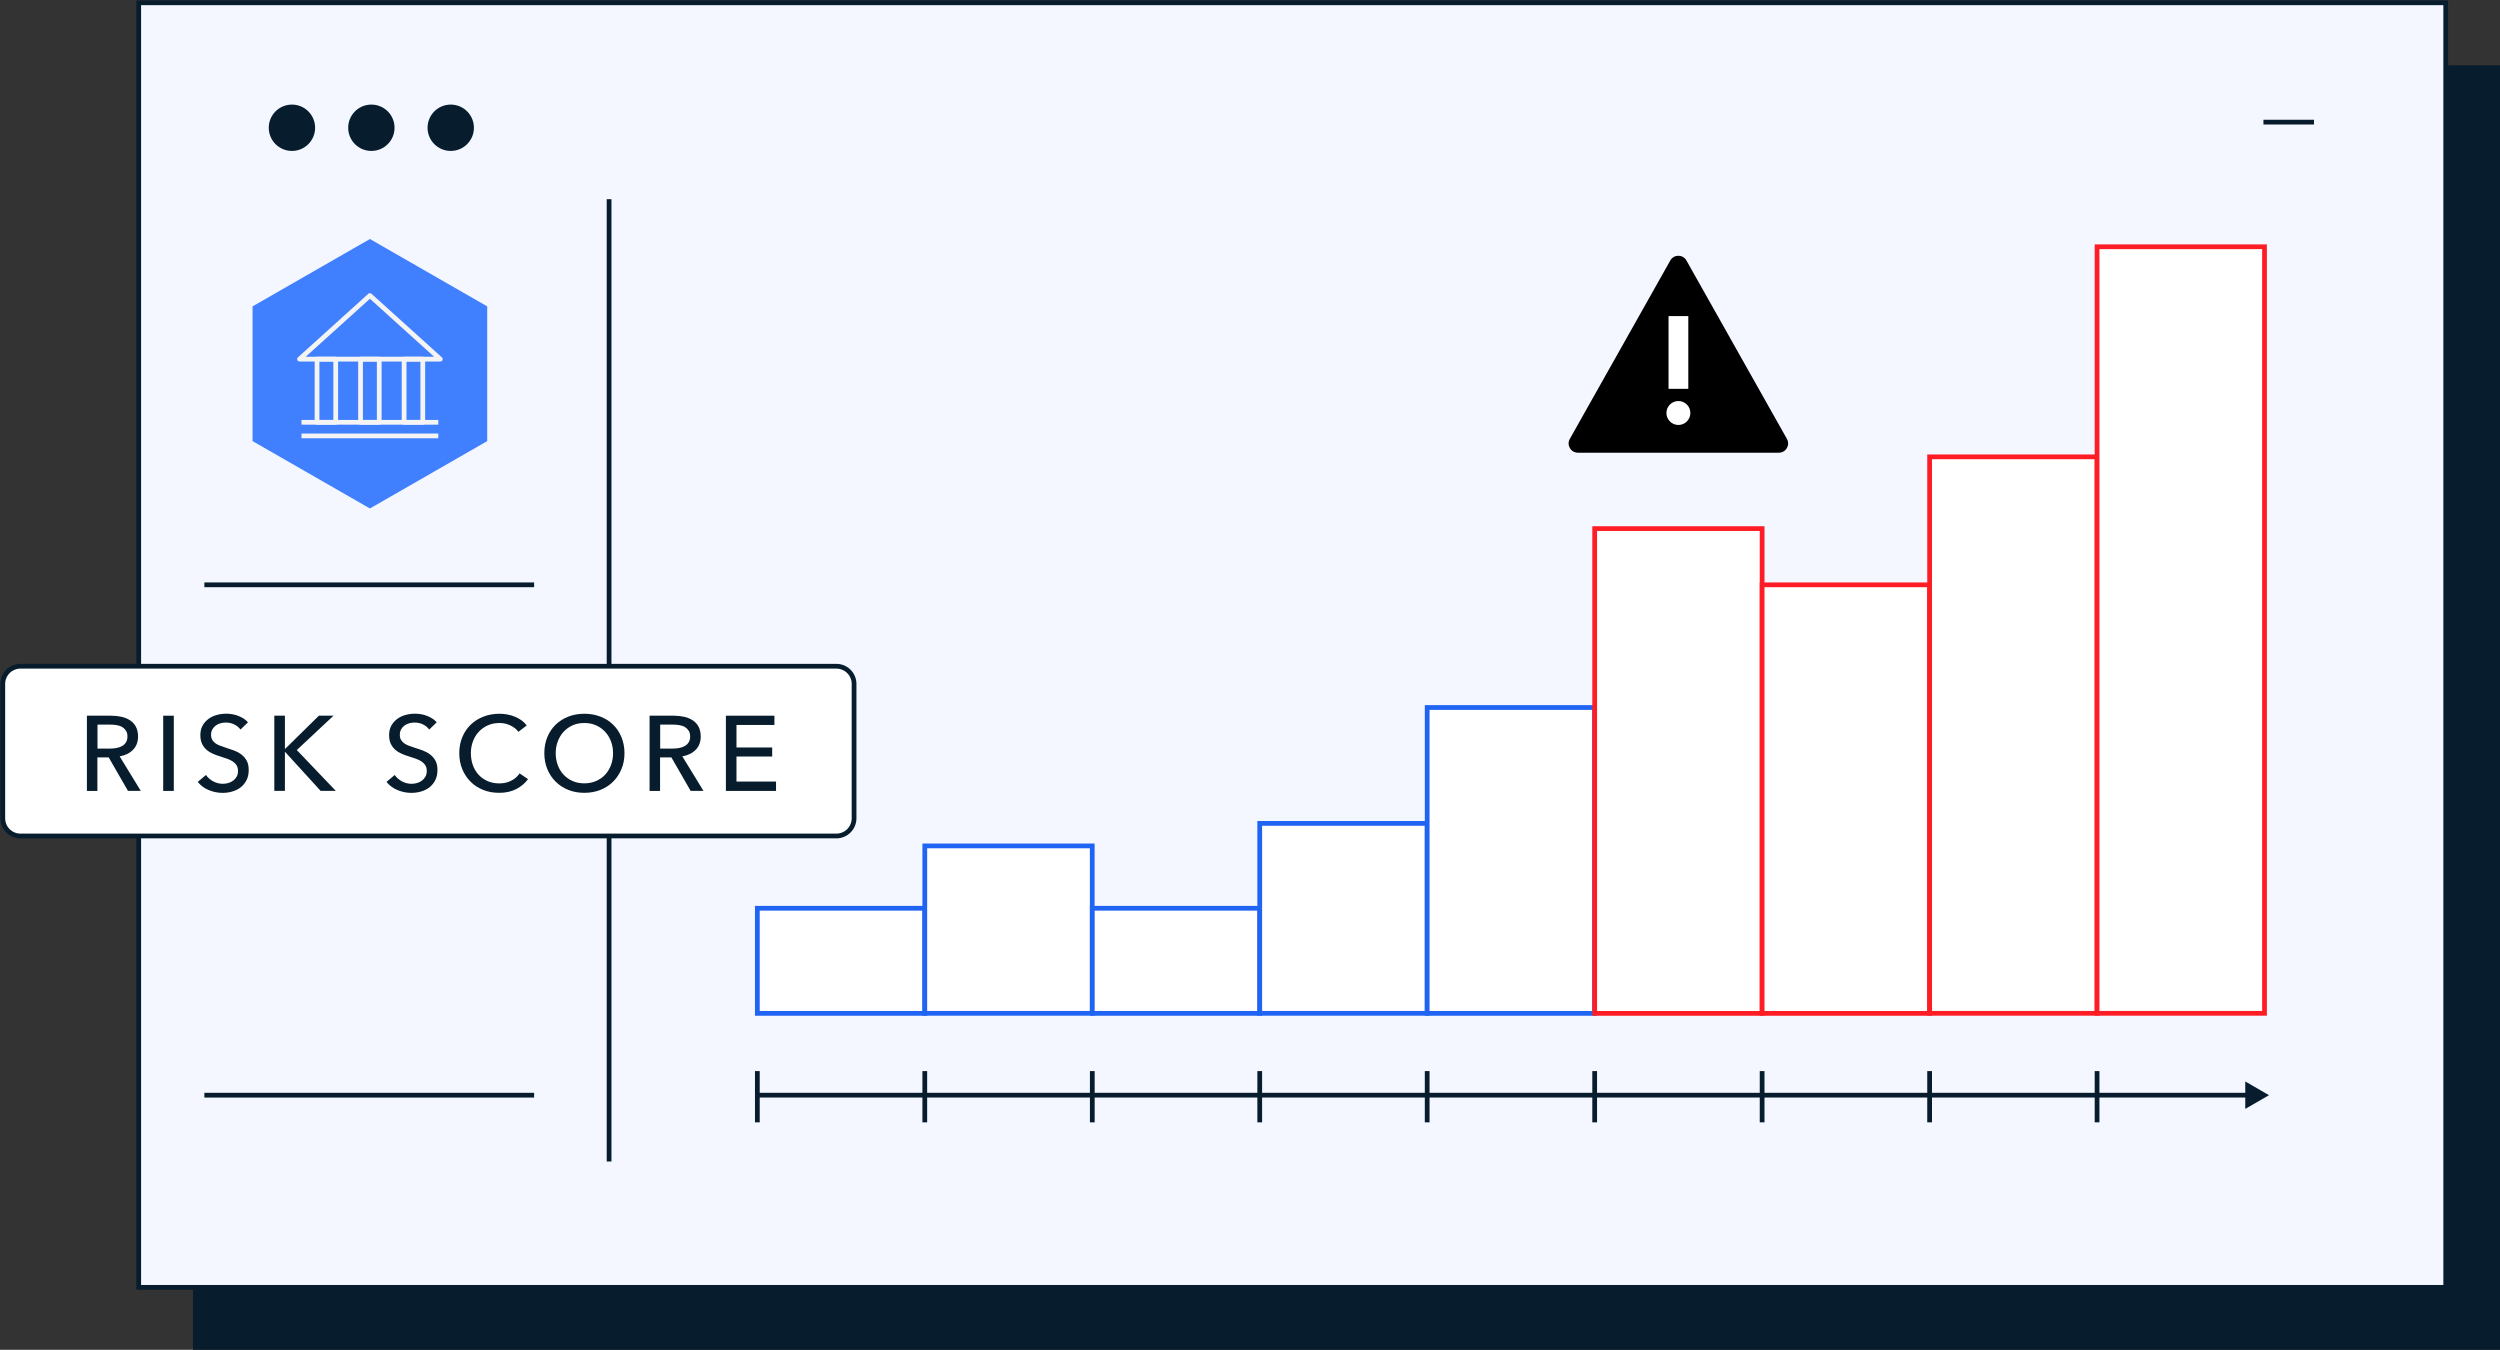 <svg width="526" height="284" viewBox="0 0 526 284" fill="none" xmlns="http://www.w3.org/2000/svg">
<rect x="0" y="0" width="526" height="284" fill="#333333" stroke="none"/>
<g clip-path="url(#clip0_17472_33236)">
<path d="M526 13.728H40.605V284H526V13.728Z" fill="#071C2C"/>
<path d="M514.581 0.587H29.186V270.859H514.581V0.587Z" fill="#F4F7FF" stroke="#071C2C" stroke-miterlimit="10"/>
<path d="M128.152 41.911V244.377" stroke="#071C2C" stroke-miterlimit="10"/>
<path d="M42.999 230.427H112.38" stroke="#071C2C" stroke-miterlimit="10"/>
<path d="M42.999 123.045H112.38" stroke="#071C2C" stroke-miterlimit="10"/>
<path d="M102.51 92.809V64.462L77.83 50.288L53.139 64.462V92.809L77.83 106.982L102.51 92.809Z" fill="#4080FF"/>
<path d="M61.424 31.257C63.842 31.257 65.801 29.298 65.801 26.881C65.801 24.464 63.842 22.504 61.424 22.504C59.006 22.504 57.047 24.464 57.047 26.881C57.047 29.298 59.006 31.257 61.424 31.257Z" fill="#071C2C" stroke="#071C2C" stroke-miterlimit="10"/>
<path d="M78.135 31.257C80.553 31.257 82.513 29.298 82.513 26.881C82.513 24.464 80.553 22.504 78.135 22.504C75.718 22.504 73.758 24.464 73.758 26.881C73.758 29.298 75.718 31.257 78.135 31.257Z" fill="#071C2C" stroke="#071C2C" stroke-miterlimit="10"/>
<path d="M94.835 31.257C97.253 31.257 99.213 29.298 99.213 26.881C99.213 24.464 97.253 22.504 94.835 22.504C92.418 22.504 90.458 24.464 90.458 26.881C90.458 29.298 92.418 31.257 94.835 31.257Z" fill="#071C2C" stroke="#071C2C" stroke-miterlimit="10"/>
<path d="M476.229 25.696H486.862" stroke="#071C2C" stroke-miterlimit="10"/>
<path d="M70.636 75.561H66.705V88.855H70.636V75.561Z" stroke="#F4F4F4" stroke-linejoin="round"/>
<path d="M79.79 75.561H75.859V88.855H79.79V75.561Z" stroke="#F4F4F4" stroke-linejoin="round"/>
<path d="M88.956 75.561H85.024V88.855H88.956V75.561Z" stroke="#F4F4F4" stroke-linejoin="round"/>
<path d="M63.431 88.855H92.218" stroke="#F4F4F4" stroke-linejoin="round"/>
<path d="M63.431 91.718H92.218" stroke="#F4F4F4" stroke-linejoin="round"/>
<path d="M77.83 62.185L63.02 75.561H92.641L77.83 62.185Z" stroke="#F4F4F4" stroke-linejoin="round"/>
<path d="M477.403 230.427L472.403 227.54V233.313L477.403 230.427ZM159.345 230.427V230.927H472.903V230.427V229.927H159.345V230.427Z" fill="#071C2C"/>
<path d="M159.345 225.358V236.141" stroke="#071C2C" stroke-miterlimit="10"/>
<path d="M194.576 225.358V236.141" stroke="#071C2C" stroke-miterlimit="10"/>
<path d="M229.818 225.358V236.141" stroke="#071C2C" stroke-miterlimit="10"/>
<path d="M265.048 225.358V236.141" stroke="#071C2C" stroke-miterlimit="10"/>
<path d="M300.278 225.358V236.141" stroke="#071C2C" stroke-miterlimit="10"/>
<path d="M335.52 225.358V236.141" stroke="#071C2C" stroke-miterlimit="10"/>
<path d="M370.75 225.358V236.141" stroke="#071C2C" stroke-miterlimit="10"/>
<path d="M405.992 225.358V236.141" stroke="#071C2C" stroke-miterlimit="10"/>
<path d="M441.222 225.358V236.141" stroke="#071C2C" stroke-miterlimit="10"/>
<path d="M194.576 191.097H159.345V213.214H194.576V191.097Z" fill="white" stroke="#1F64F3" stroke-miterlimit="10"/>
<path d="M229.806 177.979H194.576V213.202H229.806V177.979Z" fill="white" stroke="#1F64F3" stroke-miterlimit="10"/>
<path d="M265.048 191.097H229.818V213.214H265.048V191.097Z" fill="white" stroke="#1F64F3" stroke-miterlimit="10"/>
<path d="M300.278 173.24H265.048V213.202H300.278V173.24Z" fill="white" stroke="#1F64F3" stroke-miterlimit="10"/>
<path d="M335.508 148.858H300.278V213.214H335.508V148.858Z" fill="white" stroke="#1F64F3" stroke-miterlimit="10"/>
<path d="M370.75 111.218H335.52V213.214H370.75V111.218Z" fill="white" stroke="#FF1D25" stroke-miterlimit="10"/>
<path d="M405.98 123.045H370.75V213.214H405.98V123.045Z" fill="white" stroke="#FF1D25" stroke-miterlimit="10"/>
<path d="M441.222 96.118H405.992V213.202H441.222V96.118Z" fill="white" stroke="#FF1D25" stroke-miterlimit="10"/>
<path d="M476.453 51.919H441.222V213.202H476.453V51.919Z" fill="white" stroke="#FF1D25" stroke-miterlimit="10"/>
<path d="M175.975 140.176H4.307C2.252 140.176 0.587 141.841 0.587 143.895V172.172C0.587 174.226 2.252 175.891 4.307 175.891H175.975C178.029 175.891 179.695 174.226 179.695 172.172V143.895C179.695 141.841 178.029 140.176 175.975 140.176Z" fill="white"/>
<path d="M175.975 140.176H4.307C2.252 140.176 0.587 141.841 0.587 143.895V172.172C0.587 174.226 2.252 175.891 4.307 175.891H175.975C178.029 175.891 179.695 174.226 179.695 172.172V143.895C179.695 141.841 178.029 140.176 175.975 140.176Z" stroke="#071C2C" stroke-miterlimit="10"/>
<path d="M20.514 166.411H18.284V150.583H23.389C24.152 150.583 24.879 150.665 25.572 150.817C26.264 150.97 26.863 151.228 27.379 151.568C27.895 151.909 28.306 152.366 28.599 152.918C28.893 153.481 29.046 154.161 29.046 154.959C29.046 156.121 28.682 157.059 27.966 157.775C27.25 158.491 26.311 158.948 25.173 159.136L29.62 166.399H26.921L22.872 159.359H20.49V166.399L20.514 166.411ZM20.514 157.505H23.072C23.6 157.505 24.081 157.458 24.539 157.376C24.985 157.282 25.384 157.142 25.724 156.942C26.065 156.743 26.323 156.485 26.522 156.156C26.722 155.839 26.816 155.44 26.816 154.959C26.816 154.478 26.722 154.079 26.522 153.762C26.323 153.446 26.065 153.188 25.748 152.988C25.431 152.789 25.044 152.66 24.609 152.577C24.175 152.495 23.718 152.46 23.236 152.46H20.514V157.517V157.505Z" fill="#071C2C"/>
<path d="M36.568 166.411H34.338V150.583H36.568V166.411Z" fill="#071C2C"/>
<path d="M50.604 153.504C50.287 153.07 49.864 152.718 49.325 152.437C48.785 152.155 48.175 152.026 47.505 152.026C47.142 152.026 46.778 152.073 46.414 152.167C46.05 152.261 45.71 152.425 45.417 152.636C45.123 152.847 44.877 153.117 44.689 153.446C44.501 153.762 44.407 154.15 44.407 154.596C44.407 155.041 44.489 155.393 44.666 155.675C44.842 155.957 45.065 156.215 45.358 156.414C45.651 156.614 45.992 156.79 46.391 156.93C46.79 157.071 47.212 157.212 47.658 157.365C48.198 157.529 48.749 157.717 49.301 157.928C49.853 158.139 50.357 158.409 50.803 158.761C51.249 159.113 51.625 159.535 51.906 160.051C52.188 160.568 52.329 161.213 52.329 162.011C52.329 162.809 52.176 163.548 51.871 164.146C51.566 164.745 51.155 165.249 50.651 165.648C50.146 166.047 49.547 166.34 48.89 166.528C48.221 166.728 47.541 166.821 46.837 166.821C45.827 166.821 44.865 166.622 43.926 166.235C42.987 165.848 42.213 165.273 41.602 164.51L43.339 163.055C43.715 163.607 44.22 164.052 44.842 164.393C45.475 164.733 46.156 164.909 46.883 164.909C47.259 164.909 47.635 164.862 48.01 164.756C48.386 164.651 48.726 164.487 49.031 164.264C49.336 164.041 49.594 163.759 49.782 163.431C49.982 163.09 50.076 162.691 50.076 162.21C50.076 161.729 49.97 161.33 49.77 161.014C49.571 160.697 49.289 160.427 48.949 160.192C48.609 159.969 48.198 159.782 47.74 159.617C47.283 159.465 46.801 159.3 46.285 159.136C45.78 158.984 45.276 158.808 44.783 158.585C44.29 158.362 43.844 158.092 43.457 157.752C43.069 157.411 42.753 157.001 42.518 156.508C42.283 156.015 42.154 155.405 42.154 154.678C42.154 153.892 42.318 153.211 42.635 152.648C42.952 152.085 43.375 151.615 43.891 151.24C44.407 150.864 44.994 150.595 45.64 150.419C46.285 150.243 46.942 150.16 47.611 150.16C48.538 150.16 49.407 150.325 50.216 150.653C51.026 150.982 51.683 151.416 52.176 151.967L50.604 153.493V153.504Z" fill="#071C2C"/>
<path d="M59.957 157.552H60.004L67.104 150.571H70.178L62.445 157.81L70.648 166.399H67.456L59.992 158.209H59.945V166.399H57.715V150.571H59.945V157.552H59.957Z" fill="#071C2C"/>
<path d="M90.317 153.504C90 153.07 89.578 152.718 89.038 152.437C88.498 152.155 87.888 152.026 87.219 152.026C86.855 152.026 86.491 152.073 86.127 152.167C85.763 152.261 85.423 152.425 85.13 152.636C84.836 152.847 84.59 153.117 84.402 153.446C84.214 153.762 84.121 154.15 84.121 154.596C84.121 155.041 84.203 155.393 84.379 155.675C84.555 155.957 84.778 156.215 85.071 156.414C85.364 156.614 85.705 156.79 86.104 156.93C86.503 157.071 86.925 157.212 87.371 157.365C87.911 157.529 88.463 157.717 89.014 157.928C89.566 158.139 90.07 158.409 90.516 158.761C90.962 159.113 91.338 159.535 91.62 160.051C91.901 160.568 92.042 161.213 92.042 162.011C92.042 162.809 91.889 163.548 91.584 164.146C91.279 164.745 90.868 165.249 90.364 165.648C89.859 166.047 89.261 166.34 88.603 166.528C87.934 166.728 87.254 166.821 86.55 166.821C85.54 166.821 84.578 166.622 83.639 166.235C82.701 165.848 81.926 165.273 81.316 164.51L83.052 163.055C83.428 163.607 83.933 164.052 84.555 164.393C85.188 164.733 85.869 164.909 86.597 164.909C86.972 164.909 87.348 164.862 87.723 164.756C88.099 164.651 88.439 164.487 88.744 164.264C89.049 164.041 89.308 163.759 89.495 163.431C89.695 163.09 89.789 162.691 89.789 162.21C89.789 161.729 89.683 161.33 89.484 161.014C89.284 160.697 89.002 160.427 88.662 160.192C88.322 159.969 87.911 159.782 87.453 159.617C86.996 159.465 86.514 159.3 85.998 159.136C85.493 158.984 84.989 158.808 84.496 158.585C84.003 158.362 83.557 158.092 83.17 157.752C82.783 157.411 82.466 157.001 82.231 156.508C81.996 156.015 81.867 155.405 81.867 154.678C81.867 153.892 82.031 153.211 82.348 152.648C82.665 152.085 83.088 151.615 83.604 151.24C84.121 150.864 84.707 150.595 85.353 150.419C85.998 150.243 86.655 150.16 87.324 150.16C88.251 150.16 89.12 150.325 89.93 150.653C90.739 150.982 91.397 151.416 91.889 151.967L90.317 153.493V153.504Z" fill="#071C2C"/>
<path d="M111.089 163.947C110.455 164.792 109.645 165.484 108.636 166.012C107.627 166.54 106.43 166.81 105.022 166.81C103.813 166.81 102.686 166.61 101.665 166.2C100.632 165.789 99.752 165.214 99.013 164.475C98.274 163.736 97.687 162.856 97.264 161.835C96.842 160.814 96.631 159.688 96.631 158.467C96.631 157.247 96.842 156.097 97.276 155.077C97.699 154.056 98.297 153.188 99.048 152.46C99.799 151.733 100.703 151.169 101.736 150.771C102.768 150.372 103.895 150.172 105.104 150.172C105.644 150.172 106.195 150.219 106.747 150.325C107.298 150.43 107.838 150.583 108.343 150.794C108.847 151.005 109.317 151.263 109.739 151.568C110.162 151.873 110.514 152.225 110.819 152.636L109.07 153.974C108.683 153.434 108.131 153 107.416 152.648C106.7 152.296 105.937 152.12 105.115 152.12C104.188 152.12 103.355 152.284 102.604 152.624C101.865 152.965 101.231 153.422 100.703 153.997C100.175 154.572 99.776 155.253 99.494 156.015C99.212 156.778 99.072 157.599 99.072 158.467C99.072 159.336 99.212 160.192 99.482 160.967C99.752 161.741 100.163 162.421 100.679 162.985C101.196 163.56 101.829 164.005 102.569 164.334C103.308 164.663 104.141 164.827 105.057 164.827C105.972 164.827 106.77 164.651 107.509 164.287C108.249 163.935 108.847 163.407 109.329 162.727L111.101 163.935L111.089 163.947Z" fill="#071C2C"/>
<path d="M131.391 158.467C131.391 159.688 131.18 160.814 130.746 161.835C130.323 162.856 129.725 163.736 128.986 164.475C128.234 165.214 127.343 165.789 126.31 166.2C125.277 166.61 124.151 166.81 122.942 166.81C121.733 166.81 120.606 166.61 119.585 166.2C118.553 165.789 117.672 165.214 116.921 164.475C116.17 163.736 115.584 162.856 115.161 161.835C114.739 160.814 114.527 159.688 114.527 158.467C114.527 157.247 114.739 156.097 115.161 155.077C115.584 154.056 116.17 153.188 116.921 152.46C117.672 151.733 118.564 151.169 119.585 150.771C120.606 150.372 121.733 150.172 122.942 150.172C124.151 150.172 125.277 150.372 126.31 150.771C127.343 151.169 128.234 151.733 128.986 152.46C129.737 153.188 130.323 154.056 130.746 155.077C131.168 156.097 131.391 157.224 131.391 158.467ZM128.986 158.467C128.986 157.599 128.845 156.79 128.563 156.015C128.281 155.253 127.871 154.572 127.343 153.997C126.814 153.422 126.181 152.953 125.441 152.624C124.702 152.284 123.869 152.12 122.93 152.12C121.991 152.12 121.181 152.284 120.442 152.624C119.703 152.965 119.069 153.422 118.553 153.997C118.036 154.572 117.637 155.253 117.344 156.015C117.062 156.778 116.921 157.599 116.921 158.467C116.921 159.336 117.062 160.18 117.344 160.955C117.626 161.729 118.036 162.41 118.564 162.973C119.092 163.548 119.714 163.994 120.454 164.322C121.181 164.651 122.015 164.815 122.93 164.815C123.845 164.815 124.679 164.651 125.43 164.322C126.181 163.994 126.814 163.548 127.343 162.973C127.871 162.398 128.27 161.729 128.563 160.955C128.845 160.18 128.986 159.347 128.986 158.467Z" fill="#071C2C"/>
<path d="M138.902 166.411H136.672V150.583H141.777C142.54 150.583 143.268 150.665 143.96 150.817C144.653 150.97 145.251 151.228 145.767 151.568C146.284 151.909 146.695 152.366 146.988 152.918C147.281 153.481 147.434 154.161 147.434 154.959C147.434 156.121 147.07 157.059 146.354 157.775C145.638 158.491 144.699 158.948 143.561 159.136L148.009 166.399H145.31L141.261 159.359H138.879V166.399L138.902 166.411ZM138.902 157.505H141.46C141.989 157.505 142.47 157.458 142.927 157.376C143.373 157.282 143.772 157.142 144.113 156.942C144.453 156.743 144.711 156.485 144.911 156.156C145.11 155.839 145.204 155.44 145.204 154.959C145.204 154.478 145.11 154.079 144.911 153.762C144.711 153.446 144.453 153.188 144.136 152.988C143.819 152.789 143.432 152.66 142.998 152.577C142.564 152.495 142.106 152.46 141.625 152.46H138.902V157.517V157.505Z" fill="#071C2C"/>
<path d="M154.956 164.44H163.277V166.411H152.727V150.583H162.937V152.53H154.956V157.271H162.467V159.171H154.956V164.451V164.44Z" fill="#071C2C"/>
<path d="M374.294 95.249H331.987C330.497 95.249 329.558 93.642 330.286 92.351L351.433 54.805C352.173 53.48 354.086 53.48 354.825 54.805L375.972 92.351C376.7 93.654 375.761 95.249 374.271 95.249H374.294Z" fill="black"/>
<path d="M354.895 66.832H351.386V81.486H354.895V66.832Z" fill="white" stroke="white" stroke-width="0.65" stroke-miterlimit="10"/>
<path d="M353.135 89.09C354.347 89.09 355.329 88.107 355.329 86.895C355.329 85.684 354.347 84.701 353.135 84.701C351.923 84.701 350.94 85.684 350.94 86.895C350.94 88.107 351.923 89.09 353.135 89.09Z" fill="white" stroke="white" stroke-width="0.65" stroke-miterlimit="10"/>
</g>
<defs>
<clipPath id="clip0_17472_33236">
<rect width="526" height="284" fill="white"/>
</clipPath>
</defs>
</svg>
